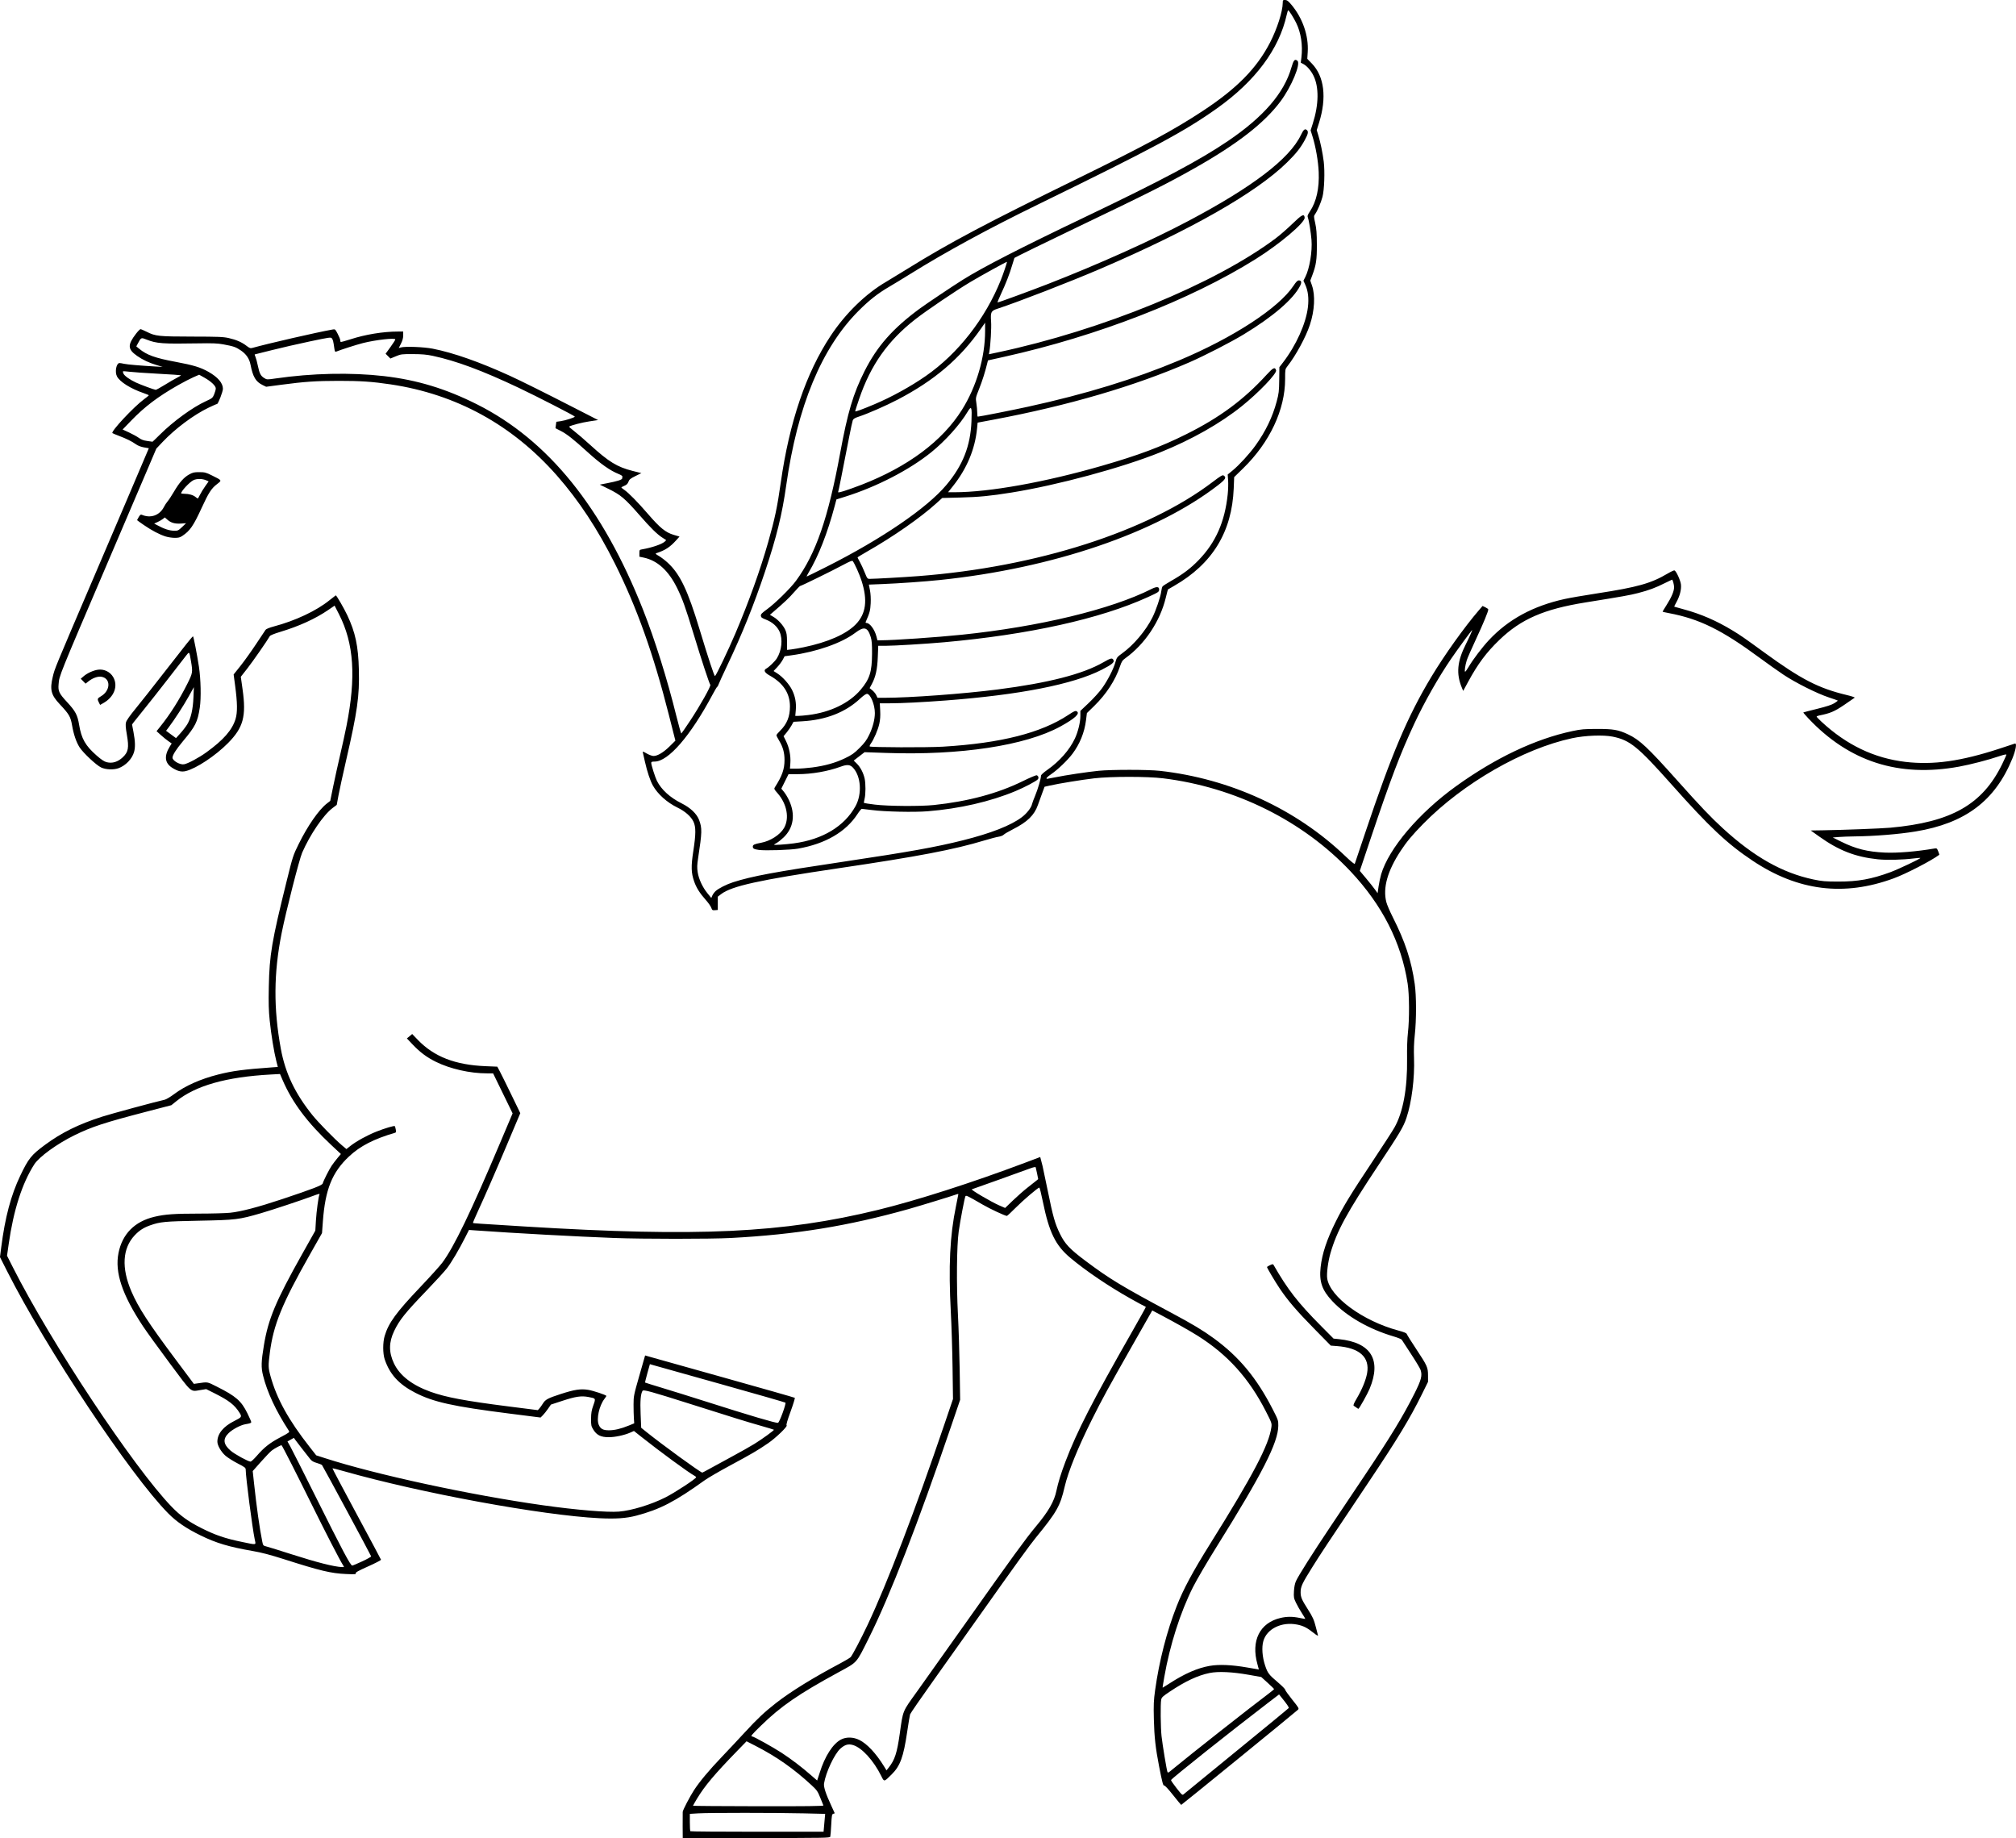 <?xml version="1.0" encoding="UTF-8"?>
<svg version="1.1" viewBox="0 0 3413.7 3112" xmlns="http://www.w3.org/2000/svg">
<path transform="translate(-206.45 -224.11)" d="m1362.4 3315.1c-0.084-11.55-0.044-22.068 0.091-23.374 0.339-3.293 12.003-25.674 19.069-36.587 9.311-14.382 25.764-34.078 47.157-56.453 10.91-11.411 28.346-30.011 38.745-41.333 20.982-22.844 33.338-34.462 52.906-49.747 24.863-19.421 62.55-42.699 108.98-67.312 8.504-4.508 16.39-9.246 17.524-10.528 3.151-3.562 17.34-30.542 28.573-54.332 33.561-71.078 80.468-193.58 130.44-340.67l14.27-42-0.733-52.667c-0.403-28.967-1.719-71.267-2.924-94-4.142-78.12-1.634-129.99 8.683-179.6 2.221-10.678 4.038-19.85 4.038-20.382 0-0.531-1.05-0.561-2.333-0.065-6.154 2.377-63.427 19.935-82.333 25.24-102.3 28.707-190.23 42.996-300.67 48.861-34.54 1.835-148.06 1.821-197.61-0.023-63.985-2.382-169.76-8.149-234.39-12.779l-11.333-0.812-6.282 12.448c-10.352 20.514-23.178 42.225-30.895 52.299-3.996 5.215-19.39 22.083-34.21 37.483-36.486 37.914-46.311 50.14-55.195 68.678-9.252 19.306-9.376 36.22-0.405 55.082 9.778 20.558 30.748 36.823 61.901 48.012 25.984 9.333 58.897 15.515 132.07 24.805l49.647 6.304 2.522-2.774c1.387-1.526 4.096-5.312 6.019-8.413 4.234-6.826 8.411-9.053 30.304-16.154 22.908-7.43 33.451-9.06 45.992-7.11 8.947 1.391 31.202 8.825 31.202 10.422 0 0.362-1.509 2.637-3.353 5.054-8.804 11.542-13.699 33.835-9.587 43.656 2.948 7.039 7.359 9.441 17.293 9.416 9.569-0.024 20.426-2.612 33.58-8.003l9.219-3.778-0.576-8.599c-0.317-4.729-0.568-15.199-0.557-23.265 0.019-14.198 0.332-15.76 9.797-48.869l9.778-34.202 8.869 2.542c4.878 1.398 61.669 17.334 126.2 35.412 64.533 18.078 117.8 33.272 118.37 33.764 0.571 0.492-2.64 10.975-7.136 23.294-5.57 15.264-7.699 22.693-6.684 23.32 2.357 1.457-18.183 21.282-31.427 30.333-17.801 12.165-27.057 17.591-63.614 37.292-18.432 9.933-38.012 21.29-43.512 25.239-50.807 36.477-76.037 49.536-116 60.042-17.129 4.503-34.847 5.73-62.571 4.336-97.659-4.913-302.15-42.556-432.75-79.663-10.262-2.916-18.883-5.077-19.157-4.803-0.274 0.274 18.022 34.866 40.659 76.871 22.636 42.005 41.33 77.027 41.542 77.827 0.212 0.8-9.484 5.853-21.547 11.229-16.729 7.456-21.75 10.249-21.166 11.773 0.666 1.735-1.499 1.898-16.453 1.236-25.619-1.134-43.112-5.302-104.52-24.905-23.733-7.576-38.364-11.419-53.364-14.019-40.551-7.028-62.082-13.466-88.667-26.516-24.312-11.934-40.494-22.986-54.696-37.359-63.948-64.716-206.15-278.47-272.64-409.82l-12.136-23.975 2.113-16.524c6.488-50.732 16.436-88.181 32.191-121.19 13.978-29.285 18.719-35.189 42.125-52.453 27.891-20.572 56.219-34.553 96.17-47.465 14.663-4.739 92.259-25.747 106.2-28.753 2.567-0.553 9.728-4.8 15.914-9.436 18.823-14.109 44.913-25.723 74.753-33.278 24.314-6.155 43.291-8.671 91.505-12.13l9.505-0.682-2.458-9.594c-3.962-15.467-8.835-45.262-11.268-68.902-1.781-17.305-2.108-29.481-1.537-57.307 1.11-54.129 4.903-76.584 30.182-178.67 10.545-42.585 10.901-43.679 20.594-63.333 15.017-30.452 33.893-57.587 47.353-68.074l5.878-4.58 4.984-24.34c2.741-13.387 8.002-37.24 11.691-53.007 3.689-15.767 8.553-37.967 10.809-49.333 16.509-83.182 12.716-139.78-12.696-189.46l-7.397-14.462-10.461 7.164c-22.053 15.103-49.5 27.628-82.006 37.423-9.803 2.954-16.478 5.691-17.253 7.077-4.29 7.666-28.97 43.147-38.166 54.87l-10.939 13.943 3.004 21.299c6.449 45.731 1.31 64.685-24.658 90.952-21.132 21.375-53.572 42.911-71.333 47.356-7.404 1.853-14.006 0.285-23.107-5.486-12.776-8.102-14.085-19.999-3.992-36.288l3.065-4.947-5.65-3.93c-3.108-2.161-8.873-6.84-12.813-10.397l-7.163-6.468 5.901-7.322c16.876-20.941 32.635-45.805 46.249-72.968 9.117-18.19 9.33-19.526 6.124-38.354-2.861-16.801-2.617-16.535-8.377-9.153-2.784 3.567-16.683 21.486-30.886 39.82-14.203 18.333-32.194 41.133-39.979 50.667-7.785 9.533-15.589 19.28-17.343 21.66l-3.188 4.327 2.456 13.007c2.943 15.585 3.214 25.585 0.913 33.673-3.32 11.668-14.343 23.081-26.475 27.408-8.299 2.96-21.329 2.399-29.18-1.257-8.122-3.782-30.476-24.677-36.585-34.197-5.548-8.646-10.04-21.825-12.708-37.287-2.519-14.598-4.969-18.792-20.82-35.64-14.794-15.725-17.07-24.659-11.838-46.48 3.436-14.333 1.882-10.564 69.789-169.25 49.054-114.63 70.849-165.72 91.084-213.49l1.778-4.198-8.255-1.454c-5.193-0.915-10.248-2.878-13.628-5.293-6.844-4.891-16.055-9.457-28.706-14.232-5.5-2.076-10.467-4.162-11.038-4.638-3.089-2.571 35.795-44.247 53.481-57.321 4.464-3.3 8.14-6.302 8.17-6.671 0.029-0.369-3.996-2.063-8.946-3.765-22.015-7.569-40.24-19.026-45.045-28.317-3.96-7.658-1.032-22.624 4.412-22.548 1.264 0.018 4.699 0.591 7.632 1.275 5.105 1.19 27.771 3.143 53.333 4.596l12 0.682-10-3.038c-13.362-4.059-23.771-8.948-33.331-15.653-16.044-11.254-16.376-18.477-1.731-37.561 3.236-4.217 6.633-7.667 7.549-7.667 0.916 0 5.686 2.023 10.6 4.495 14.783 7.438 20.025 7.989 76.912 8.085 44.618 0.075 52.729 0.404 62 2.511 12.797 2.909 21.907 6.892 30.025 13.126 5.158 3.961 6.597 4.466 10 3.506 25.937-7.319 108.55-26.282 135.39-31.077 4.696-0.839 4.786-0.766 9 7.272 2.341 4.466 4.256 9.211 4.256 10.545s0.329 2.754 0.73 3.155c0.402 0.402 7.752-1.558 16.333-4.355 25.574-8.334 55.519-13.218 81.27-13.253l8.333-0.011v6.479c0 4.463-1.176 8.809-3.779 13.97l-3.779 7.491 3.445-0.97c7.478-2.105 39.111-0.87 54.261 2.118 34.829 6.87 79.178 22.461 130.52 45.884 18.459 8.422 58.755 28.478 109.76 54.629l39.576 20.292-15.007 2.28c-12.418 1.887-29.75 6.347-33.984 8.745-0.545 0.309 3.134 3.678 8.175 7.488 5.041 3.81 17.391 14.427 27.443 23.594 31.439 28.668 45.718 37.419 71.782 43.988l14.846 3.742-10.097 4.996c-8.462 4.187-10.368 5.747-11.772 9.629-1.234 3.412-3.039 5.205-6.851 6.805-2.846 1.195-5.177 2.473-5.18 2.839 0 0.367 2.095 2.096 4.66 3.844 7.537 5.133 22.934 20.782 40.719 41.385 20.097 23.282 29.675 31.032 43.31 35.043l9.835 2.893-5.486 6.084c-10.684 11.847-18.742 17.117-33.667 22.02-2.177 0.715-1.483 1.498 4.211 4.75 3.75 2.142 10.52 7.321 15.044 11.51 20.87 19.321 33.803 46.433 53.972 113.14 14.693 48.593 24.868 79.395 25.998 78.697 2.081-1.286 22.711-44.427 34.445-72.03 22.916-53.909 42.006-107.03 55.583-154.67 11.244-39.453 15.444-59.336 21.401-101.33 14.45-101.87 42.835-185.32 84.324-247.93 25.336-38.232 59.626-71.597 94.296-91.753 5.133-2.984 21.633-13.049 36.667-22.366 70.625-43.769 132.59-76.62 287.33-152.33 115.25-56.386 163.17-82.284 212.67-114.94 57.34-37.828 90.703-71.836 113.17-115.36 11.886-23.027 21.388-52.678 21.47-67 0.027-4.631 0.317-5 3.926-5 3.066 0 5.208 1.534 10.047 7.199 19.518 22.846 30.099 53.095 28.319 80.96l-0.734 11.492 7.656 7.873c21.189 21.789 25.582 57.85 12.233 100.43l-3.889 12.404 2.505 8.156c3.769 12.273 7.563 30.596 9.373 45.276 2.064 16.733 0.946 47.784-2.144 59.546-2.523 9.605-8.405 23.425-12.353 29.028-2.532 3.593-2.531 3.789 0.081 15.639 2.064 9.358 2.67 17.283 2.752 36 0.115 25.876-1.2 34.74-7.714 52.047l-3.415 9.072 2.812 8.107c5.88 16.947 4.54 42.46-3.507 66.794-6.894 20.846-23.848 52.077-38.096 70.171-3.751 4.764-3.825 5.184-3.825 21.619 0 51.865-25.99 107.18-70.993 151.09l-15.275 14.906-0.764 19.094c-2.949 73.707-36.067 127.85-100.97 165.08-5.5 3.155-10.168 5.866-10.373 6.024-0.205 0.159-1.877 6.498-3.715 14.088-9.702 40.07-35.595 78.797-68.424 102.34-5.011 3.594-6.311 5.573-9.1 13.856-7.923 23.528-23.379 47.231-43.708 67.033l-12.32 12-1.517 12.128c-2.584 20.654-10.438 40.125-22.893 56.755-8.071 10.777-24.944 26.977-35.718 34.294-7.494 5.089-10.143 8.156-7.044 8.156 0.653 0 6.803-1.153 13.667-2.563 17.49-3.591 53.387-8.996 73.147-11.014 21.513-2.197 84.097-2.151 104 0.076 118.91 13.305 230.33 64.501 313.66 144.12 10.059 9.611 15.897 14.323 16.322 13.172 0.364-0.985 8.406-24.891 17.873-53.124 44.495-132.71 71.584-196.54 111.81-263.47 22.099-36.77 56.152-84.439 80.505-112.7l6.167-7.155 4.833 2.305c2.658 1.268 4.833 2.879 4.833 3.58 0 3.441-8.337 23.637-20.683 50.101-7.526 16.133-14.62 32.333-15.764 36-2.679 8.587-4.185 19.341-2.705 19.308 0.633-0.014 3.394-3.862 6.136-8.55 7.133-12.199 22.985-33.067 34.236-45.067 32.864-35.052 74.49-57.626 128.11-69.473 8.433-1.863 33.333-6.157 55.333-9.543 68.11-10.481 90.95-16.912 119.05-33.524 5.525-3.267 10.732-5.676 11.571-5.354 3.041 1.167 10.247 16.928 10.978 24.012 0.876 8.489-2.033 19.698-7.785 29.993-2.193 3.924-3.797 7.255-3.566 7.403 0.231 0.148 7.435 2.164 16.008 4.48 29.165 7.881 55.213 19.157 82.582 35.749 14.01 8.493 19.619 12.379 53.832 37.292 62.428 45.459 91.882 60.653 139.77 72.104 7.959 1.903 13.967 3.912 13.35 4.464-0.617 0.552-8.649 6.088-17.849 12.302-16.576 11.195-23.571 14.153-42.272 17.875-2.383 0.474-4.333 1.323-4.333 1.885 0 0.563 3.75 4.497 8.333 8.744 42.554 39.426 89.284 61.746 142.24 67.942 46.833 5.478 93.691-1.1 158.52-22.253 13.673-4.462 25.62-8.403 26.549-8.76 3.769-1.446 1.722 10.828-4.238 25.417-29.226 71.54-79.824 109.6-164.07 123.41-28.47 4.666-69.297 7.953-103.33 8.319-9.167 0.099-21.167 0.551-26.667 1.005l-10 0.826 14 6.955c24.623 12.232 44.644 17.269 74 18.618 21.218 0.975 53.568-1.684 84.176-6.92 3.883-0.664 4.332-0.326 6.389 4.816 1.217 3.042 2.038 5.661 1.824 5.819-13.949 10.338-56.152 32.149-77.201 39.898-84.254 31.018-161.99 21.347-238.63-29.688-43.153-28.736-73.336-57.092-137.13-128.83-57.463-64.614-70.823-75.483-100.07-81.409-15.971-3.236-46.665-2.047-68.687 2.662-83.049 17.755-184.67 76.182-252.15 144.97-18.538 18.898-27.98 30.197-38.145 45.649-22.416 34.074-30.481 62.864-24.329 86.846 1.121 4.371 5.982 15.747 10.803 25.28 21.157 41.843 31.571 73.5 37.284 113.33 2.891 20.155 2.926 60.553 0.075 86.667-1.405 12.867-1.799 24.881-1.268 38.667 1.291 33.565-3.951 75.047-12.82 101.44-5.135 15.28-10.821 24.881-46.907 79.203-54.254 81.67-70.834 112.06-81.83 150.01-4.066 14.032-6.68 34.456-5.455 42.628 4.689 31.265 60.478 72.092 120.51 88.19 9.777 2.622 13.733 4.288 14.282 6.015 0.417 1.314 7.423 12.459 15.569 24.766 19.134 28.909 20.339 31.586 20.364 45.22l0.02 10.801-10.457 21.199c-20.316 41.188-41.471 76.02-91.42 150.53-69.17 103.19-79.964 119.48-94.025 141.97-17.464 27.925-19.867 33.092-19.86 42.7 0 8.025 2 12.771 11.761 28 8.621 13.45 10.877 18.417 13.982 30.782 1.549 6.17 3.163 12.38 3.586 13.8 0.541 1.816-1.754 0.582-7.732-4.157-10.851-8.601-17.18-11.769-27.606-13.82-26.041-5.123-51.041 7.057-57.073 27.806-3.058 10.518-1.897 26.979 2.921 41.432 4.348 13.041 6.227 15.507 22.07 28.948 6.519 5.53 11.852 10.934 11.852 12.008s5.395 8.672 11.988 16.884c11.364 14.154 11.868 15.05 9.667 17.21-4.021 3.946-196.88 161.11-197.62 161.04-0.387-0.036-6.633-7.569-13.881-16.741-7.813-9.887-13.873-16.409-14.885-16.021-1.795 0.689-3.375-5.224-8.688-32.506-5.997-30.796-8.128-49.928-8.838-79.333-0.612-25.37-0.319-32.126 2.168-50 6.83-49.077 19.649-99 36.363-141.62 11.508-29.34 26.897-57.983 57.159-106.38 72.199-115.48 99.372-167.28 103.31-196.96 0.86-6.483 0.519-7.456-9.4-26.851-28.656-56.031-64.653-95.925-115.38-127.86-13.192-8.306-38.405-22.515-62.798-35.388l-14.163-7.474-32.738 57.6c-41.686 73.343-51.351 91.034-69.04 126.37-23.809 47.566-40.708 89.147-46.56 114.56-7.479 32.483-13.272 42.721-48.579 85.847-10.556 12.894-35.272 47.071-90.748 125.49-23.346 33-60.199 84.886-81.896 115.3-21.696 30.416-39.918 56.816-40.493 58.667s-2.804 15.27-4.953 29.822c-6.294 42.613-11.759 57.522-26.398 72.016-12.949 12.82-12.432 12.741-17.398 2.671-12.94-26.24-32.74-48.002-47.774-52.506-8.096-2.426-13.902-0.788-21.535 6.075-10.089 9.071-24.709 40.26-27.661 59.009-0.898 5.702 2.97 17.523 12.263 37.473 3.209 6.89 5.835 12.67 5.835 12.844 0 0.174-1.119 0.609-2.486 0.967-2.208 0.577-2.59 2.643-3.414 18.489-0.51 9.811-1.232 18.889-1.604 20.172-0.638 2.201-7.755 2.333-125.25 2.333h-124.58l-0.154-21zm239.4 1.333c0.438-4.95 1.046-11.754 1.351-15.121l0.556-6.121-36.129-0.879c-46.483-1.131-160.4-1.137-178.82-0.013l-14.207 0.869v14.242c0 7.833 0.4 14.642 0.889 15.131 0.489 0.489 51.441 0.889 113.23 0.889h112.34l0.795-9zm-1.082-35.494c-0.363-0.828-2.778-6.803-5.365-13.277-4.218-10.555-5.697-12.691-14.307-20.667-30.494-28.248-59.624-48.704-95.477-67.045l-14.981-7.664-15.137 15.574c-39.126 40.254-55.801 60.051-68.84 81.731-3.697 6.147-6.723 11.476-6.723 11.843-8e-4 0.367 49.834 0.744 110.74 0.839 81.842 0.127 110.57-0.221 110.09-1.333zm700.1-92.645c47.812-38.991 87.314-71.513 87.782-72.27 0.755-1.222-2.892-6.542-13.135-19.157l-3.167-3.9-19.873 15.188c-61.14 46.726-161.68 126.73-163.08 129.77-0.294 0.639 3.889 6.768 9.297 13.622 9.672 12.257 9.877 12.421 12.537 10.049 1.488-1.327 41.824-34.314 89.636-73.304zm-706.36 37.253c8.659-27.87 22.29-49.108 36.1-56.247 9.012-4.659 20.872-4.337 31.24 0.847 12.831 6.415 27.864 22.421 41.015 43.669l4.776 7.716 3.977-5.05c10.04-12.748 13.86-24.56 18.448-57.05 5.692-40.311 4.097-36.396 28.948-71.01 11.974-16.678 49.579-69.623 83.566-117.66 77.923-110.13 101.09-141.98 117.75-161.9 21.608-25.833 31.257-42.598 35.046-60.892 2.788-13.462 7.717-29.354 15.261-49.208 19.372-50.977 45.84-102.58 112.43-219.22 12.945-22.672 23.536-41.722 23.536-42.333 0-0.612-0.477-1.112-1.06-1.112-0.583 0-11.808-6.051-24.944-13.447-37.335-21.021-75.39-46.801-101.86-69.005-24.976-20.949-35.79-43.086-46.354-94.888-2.691-13.196-5.372-23.993-5.958-23.993-2.299 0-27.859 21.831-40.463 34.56-7.32 7.392-13.847 13.44-14.505 13.44-3.051 0-28.264-11.761-40.854-19.057-25.485-14.769-28.205-16.101-29.289-14.348-1.388 2.245-8.889 41.506-11.478 60.072-3.322 23.821-3.921 89.145-1.284 140 1.198 23.1 2.531 65.1 2.962 93.333l0.784 51.333-14.977 44c-56.112 164.85-104.07 288.34-139.55 359.33-21.943 43.906-18.641 40.194-51.836 58.273-67.464 36.743-97.06 57.13-131 90.24-15.852 15.464-18.041 18.154-14.775 18.154 2.496 0 35.222 18.199 49.775 27.68 16.084 10.478 34.894 24.773 49.333 37.491 5.867 5.167 10.77 9.418 10.896 9.445 0.127 0.028 2.078-5.899 4.337-13.169zm598.36-6.532c27.831-23.093 131.51-104.72 162.04-127.58 4.897-3.667 8.932-7.031 8.965-7.477 0.033-0.445-4.84-5.235-10.83-10.644l-10.891-9.834-20.776-3.687c-28.137-4.994-51.916-6.116-66.59-3.142-20.026 4.058-41.128 13.927-67.544 31.592-12.016 8.035-13.772 9.699-14.537 13.775-1.371 7.306-0.967 47.073 0.625 61.584 1.616 14.73 8.916 58.848 10.038 60.662 1.07 1.731 1.119 1.704 9.497-5.248zm-5.977-144.74c25.489-16.513 47.334-26.045 67.955-29.653 15.87-2.777 37.187-1.854 63.757 2.76 10.633 1.847 19.403 3.363 19.488 3.37 0.085 0.013-0.988-4.037-2.383-8.987-11.186-39.677 3.934-70.01 39.019-78.28 10.754-2.535 20.646-2.55 32.451-0.049 5.083 1.077 9.394 1.805 9.581 1.618s-2.392-4.528-5.73-9.648-7.874-13.094-10.078-17.721c-3.682-7.729-3.959-9.301-3.413-19.333 0.385-7.063 1.571-13.107 3.358-17.111 4.095-9.172 28.158-47.239 58.457-92.476 14.735-22 40.255-60.1 56.711-84.667 44.816-66.905 66.094-101.87 85.6-140.67 11.526-22.923 13.45-30.37 10.309-39.888-0.881-2.669-8.183-14.85-16.227-27.068-8.044-12.218-15.085-23.036-15.647-24.039-0.562-1.004-6.678-3.497-13.592-5.54-42.049-12.429-79.467-33.891-103.68-59.466-17.802-18.807-22.848-33.348-20.109-57.957 2.559-22.996 10.41-46.57 25.77-77.375 13.13-26.333 25.075-45.875 61.961-101.36 17.316-26.05 34.082-51.966 37.258-57.59 14.714-26.063 22.092-66.452 21.382-117.05-0.24-17.117 0.302-33.314 1.451-43.333 2.674-23.315 2.441-64.422-0.472-83.333-10.704-69.484-43.024-132.99-96.695-190-80.645-85.659-195.25-142.54-317.44-157.55-26.769-3.289-88.414-3.273-116.67 0.031-21.051 2.462-60.25 8.848-75.174 12.249l-8.826 2.011-3.821 10.299c-2.101 5.664-5.473 14.972-7.492 20.684-6.103 17.261-17.81 28.62-42.288 41.03-7.48 3.793-14.567 7.963-15.747 9.268-1.181 1.304-4.96 2.787-8.399 3.295-3.439 0.508-14.053 3.28-23.586 6.161-52.224 15.781-112.31 27.252-247.33 47.213-134.63 19.905-181.2 30.169-199.1 43.89l-5.568 4.267v22.49l-4.709 0.397c-4.298 0.362-4.855 0-6.376-4.213-0.917-2.535-4.982-8.325-9.035-12.867-10.403-11.659-16.184-20.839-19.96-31.698-5.078-14.601-5.365-25.397-1.369-51.331 4.422-28.693 4.496-40.65 0.306-49.648-4.093-8.789-14.096-17.626-27.094-23.936-17.614-8.551-33.476-22.747-41.628-37.255-4.513-8.032-9.691-23.49-13.437-40.115-1.487-6.6-3.029-13.409-3.426-15.131-0.718-3.112-0.677-3.105 6.498 1 3.971 2.272 9.117 4.131 11.436 4.131 6.76 0 16.857-6.054 27.294-16.366l9.706-9.589-10.99-43.356c-26.243-103.53-54.238-182.07-91.349-256.27-29.324-58.632-61.248-107.12-98.162-149.09-75.464-85.798-170.38-137.86-281.71-154.51-30.813-4.61-51.42-6.005-88-5.958-38.37 0.049-57.516 1.349-97.044 6.591l-25.71 3.41-5.871-2.842c-11.775-5.7-16.512-13.695-20.7-34.933-1.962-9.952-7.342-17.703-16.612-23.934-8.372-5.628-11.955-6.857-29.396-10.083-9.697-1.794-18.012-2.114-43.333-1.668-59.151 1.04-69.835 0.256-86.306-6.338-9.596-3.841-9.494-3.886-15.041 6.519l-2.621 4.916 4.873 4.017c12.905 10.637 27.057 15.712 61.906 22.197 29.864 5.558 42.05 9.271 55.471 16.903 15.982 9.088 24.358 18.931 24.402 28.675 0.021 4.771-8.054 25.703-9.926 25.729-0.783 0.011-7.424 2.917-14.757 6.459-25.086 12.117-56.042 35.233-77.409 57.806l-10.657 11.258-13.851 32.562c-7.618 17.909-37.211 87.162-65.763 153.9-87.101 203.58-84.529 197.21-85.883 212.67-1.019 11.633 0.76 15.355 14.385 30.091 14.213 15.373 17.617 21.772 20.334 38.226 3.918 23.733 10.606 35.511 29.635 52.192 8.089 7.091 12.875 10.26 17.105 11.325 9.566 2.409 18.826-0.42 27.219-8.317 9.433-8.875 10.751-16.104 6.95-38.129-2.144-12.422-2.484-17.351-1.46-21.155 0.835-3.102 6.669-11.443 15.572-22.264 7.83-9.517 29.846-37.403 48.925-61.97 36.821-47.411 47.768-61.099 48.985-61.244 0.836-0.1 6.797 30.561 9.962 51.244 3.251 21.242 3.935 53.546 1.474 69.551-3.742 24.334-7.304 31.412-28.651 56.937-11.527 13.783-17.538 23.277-17.538 27.701 0 5.173 12.773 12.463 19.594 11.184 6.823-1.28 25.058-11.068 37.834-20.308 28.982-20.96 43.671-37.766 49.349-56.461 3.366-11.083 3.143-27.39-0.776-56.617l-2.505-18.68 11.68-14.653c6.424-8.059 18.227-24.553 26.228-36.653 8.001-12.1 15.308-23.065 16.238-24.367 0.997-1.396 6.615-3.678 13.691-5.56 36.707-9.767 72.138-26.422 94.343-44.35 5.715-4.614 10.571-8.389 10.791-8.389 1.263 0 13.953 21.915 19.461 33.609 13.767 29.227 18.654 52.212 19.646 92.391 1.107 44.874-2.485 70.386-21.599 153.39-5.487 23.828-11.306 50.538-12.93 59.355l-2.954 16.03-7.012 5.294c-15.559 11.747-37.902 44.523-51.531 75.592-4.862 11.083-27.475 99.732-34.778 136.33-13.485 67.591-13.881 127.62-1.292 196 7.537 40.943 23.939 75.337 53.411 112 10.005 12.446 38.085 41.164 50.031 51.168l7.587 6.354 6.721-5.313c9.998-7.903 28.496-18.086 44.068-24.258 14.224-5.638 30.095-10.342 31.182-9.242 0.339 0.344 1.036 2.869 1.548 5.611 0.686 3.673 0.454 5.125-0.881 5.516-36.416 10.644-59.46 22.516-78.532 40.457-28.347 26.667-40.006 55.681-43.97 109.42l-1.481 20.082-20.628 36.437c-47.286 83.526-61.599 118.65-67.744 166.23-2.803 21.708-2.702 25.467 1.058 39.131 10.65 38.709 30.507 74.644 66.733 120.77l10.75 13.687 14 4.533c86.632 28.05 246.59 62.649 370 80.03 56.68 7.983 108.86 12.329 128.67 10.717 21.434-1.745 54.635-11.898 78.667-24.058 16.42-8.308 52-31.659 52-34.128 0-0.573-1.35-1.754-3-2.625-9.3-4.909-57.989-40.567-89.317-65.411l-12.984-10.297-5.974 2.643c-10.189 4.507-25.932 7.888-36.729 7.888-13.253 0-20.272-3.42-25.996-12.669-3.699-5.976-3.994-7.372-3.921-18.563 0.063-9.718 0.813-14.17 3.805-22.604 4.305-12.132 4.48-11.832-8.259-14.235-12.099-2.283-21.513-0.902-43.959 6.448l-19.569 6.408-4.973 7.172c-2.735 3.945-6.675 8.874-8.755 10.954l-3.782 3.782-52.627-6.673c-95.905-12.161-129.1-19.525-159.96-35.482-27.555-14.249-42.941-31.169-51.41-56.539-3.249-9.733-3.274-28.459-0.051-39.333 6.543-22.08 19.516-39.898 60.246-82.746 16.631-17.496 33.393-36.036 37.248-41.199 19.896-26.649 48.074-85.014 98.103-203.2l21.085-49.81-16.507-33.857-16.507-33.857h-10.471c-28.724 0-62.206-7.583-86.527-19.598-15.234-7.525-26.68-16.064-39.193-29.236l-9.794-10.31 4.484-3.743 4.484-3.743 9.406 9.783c27.529 28.632 63.246 42.542 114.74 44.682l20 0.831 4.5 8.511c2.475 4.681 11.228 22.392 19.45 39.358l14.95 30.847-5.631 13.309c-3.097 7.32-11.457 27.108-18.577 43.975-17.086 40.475-37.259 86.601-47.892 109.51-4.721 10.17-8.321 18.752-8.001 19.072 0.63 0.63 5.614 0.972 87.866 6.021 292.57 17.962 437.26 11.154 597.99-28.138 66.134-16.167 158.85-45.883 248.51-79.647l26.149-9.847 1.344 5.183c0.739 2.851 1.935 7.461 2.656 10.246 0.722 2.785 4.592 21.235 8.601 41 9.085 44.79 12.366 56.374 20.883 73.73 8.372 17.062 16.644 25.796 43.422 45.844 40.827 30.567 61.048 42.795 145.12 87.753 36.109 19.31 53.477 29.741 71.866 43.162 42.856 31.276 72.58 67.064 99.761 120.12 9.252 18.056 9.561 18.972 9.471 28-0.284 28.51-27.086 81.082-104.34 204.67-16.372 26.19-33.673 55.762-40.173 68.667-21.357 42.401-39.092 97.942-48.538 152-2.805 16.054-3.083 18-2.573 18 0.24 0 5.407-3.22 11.482-7.156zm316.38-466.98c-1.467-1.127-3.448-2.499-4.402-3.049-1.301-0.75 0-3.945 5.188-12.762 8.794-14.941 15.296-30.803 17.359-42.347 4.851-27.145-12.704-43.008-50.854-45.95l-10.652-0.821-28.32-28.814c-29.207-29.717-44.489-47.553-58.156-67.879-7.806-11.61-21.497-34.711-21.497-36.274 0-0.445 2.243-1.878 4.983-3.186 4.082-1.946 5.17-2.051 6.014-0.58 23.977 41.798 41.113 63.848 80.299 103.33l21.371 21.531 9.333 0.969c54.111 5.617 72.136 34.862 51.755 83.97-3.594 8.659-17.795 34.027-19.011 33.958-0.409-0.023-1.945-0.964-3.411-2.091zm-2129.3-1193.7c-3.01-5.821-2.608-7.126 3.216-10.452 16.701-9.536 17.317-30.564 0.973-33.216-6.032-0.979-14.705 2.085-21.75 7.684l-5.005 3.978-4.081-4.146-4.081-4.146 4.667-4.059c6.347-5.521 17.087-10.365 25.078-11.311 9.987-1.183 20.053 3.789 25.097 12.397 8.853 15.107 1.788 33.858-16.667 44.229l-5.387 3.028zm112.61-281.3c-10.434-3.38-22.851-9.918-36.333-19.133-6.417-4.385-11.667-8.173-11.667-8.418s1.279-2.613 2.843-5.263c2.073-3.514 3.427-4.564 5-3.878 15.135 6.592 30.379 1.209 37.749-13.33 1.522-3.003 4.337-7.264 6.255-9.469 1.918-2.205 6.696-9.482 10.617-16.171 9.137-15.586 16.744-24.221 25.714-29.189 6.209-3.439 8.504-3.959 17.327-3.929 9.22 0.032 11.214 0.554 21.333 5.585 17.398 8.651 17.068 8.094 8.645 14.592-9.695 7.48-14.125 14.334-26.153 40.462-13.976 30.361-19.634 38.573-32.516 47.189-4.221 2.824-6.702 3.456-13.333 3.397-4.481-0.039-11.447-1.141-15.481-2.447zm28.247-15.887 6.715-6.406-8.682 0.553c-10.245 0.652-16.851-1.235-22.893-6.539l-4.384-3.85-3.408 2.681c-1.874 1.474-5.934 3.812-9.021 5.194l-5.612 2.513 4.519 2.434c12.735 6.859 21.132 9.62 29.618 9.737 5.914 0.082 6.973-0.427 13.148-6.317zm30.288-54.594c1.686-3.483 5.677-10 8.868-14.482l5.802-8.149-3.602-1.645c-6.897-3.151-16.597-3.294-22.342-0.33-6.713 3.463-20.593 18.389-20.593 22.145 0 0.437 2.55 0.797 5.667 0.802 7.417 0.01 14.695 2.094 18.56 5.315 1.709 1.424 3.437 2.609 3.841 2.633 0.404 0.024 2.114-2.806 3.801-6.289zm242.48 1812.7c-5.342-8.191-29.729-55.473-54.501-105.67-24.207-49.05-48.163-96.092-49.735-97.664-0.776-0.776-11.458 4.883-16.584 8.785-2.458 1.872-10.741 10.474-18.407 19.115l-13.937 15.712 2.12 19.693c4.482 41.629 9.528 77.399 14.076 99.785 1.35 6.645 1.482 6.787 7.783 8.402 3.526 0.903 22.255 6.724 41.622 12.934 43.267 13.874 72.115 21.195 85.699 21.749 3.66 0.149 3.738 0.031 1.863-2.844zm32.317-6.875c8.433-3.897 15.194-7.737 15.024-8.533-0.39-1.826-81.466-152.38-83.156-154.42-0.686-0.826-4.687-2.471-8.891-3.655-5.565-1.567-8.582-3.336-11.092-6.503-9.061-11.434-23.788-30.427-25.623-33.047l-2.05-2.927-10.845 6.095 4.902 8.764c2.696 4.82 21.209 41.464 41.139 81.431 47.535 95.321 60.672 120.06 63.7 119.94 0.857-0.033 8.458-3.25 16.891-7.147zm-182.07-37.125c-4.076-19.466-15.224-105.53-15.279-117.96-0.015-3.357-1.328-4.385-13.778-10.788-7.569-3.893-16.808-9.742-20.53-12.998-7.335-6.417-13.675-17.403-13.675-23.698 0-13.424 10.017-25.742 28.454-34.988 12.899-6.47 13.327-7.111 9.188-13.781-8.393-13.524-17.797-20.86-42.769-33.367l-13.794-6.909-9.539 1.529c-17.783 2.85-13.647 6.442-52.258-45.376-18.852-25.3-39.236-53.5-45.298-62.667-35.326-53.418-47.981-91.329-41.406-124.04 6.483-32.259 27.364-53.283 60.798-61.217 17.818-4.228 33.646-5.357 75.484-5.381 21.372-0.013 45.04-0.657 52.596-1.433 18.487-1.897 47.446-9.467 88.118-23.036 51.997-17.346 68.003-23.525 68.796-26.557 1.191-4.554 10.803-23.61 15.17-30.076 2.324-3.44 6.784-9.299 9.913-13.02l5.688-6.766-16.236-15.182c-40.415-37.792-66.079-72.01-82.346-109.79l-4.522-10.504-16.018 0.881c-75.121 4.134-126.85 18.81-159.75 45.325l-8.204 6.611-42.698 11.116c-70.754 18.42-91.902 25.349-121.36 39.762-29.24 14.305-59.853 36.487-68.06 49.317-20.596 32.197-35.139 77.449-43.277 134.66l-2.845 20 9.758 19.314c64.616 127.9 204.2 338.47 268.87 405.59 14.78 15.341 28.404 25.146 50.222 36.142 23.86 12.026 40.367 17.651 69.252 23.597 25.488 5.247 23.432 5.662 21.344-4.308zm771.2-120.17c7.076-3.946 24.112-13.239 37.857-20.652 13.745-7.413 30.377-16.81 36.96-20.882 13.453-8.321 33.932-23.186 33.096-24.022-0.301-0.301-11.01-3.53-23.798-7.175-23.433-6.68-43.045-12.752-119.92-37.128-64.592-20.483-77.232-23.95-78.706-21.591-3.22 5.153-4.203 17.029-3.268 39.467l0.963 23.118 8.839 7.107c26.838 21.579 90.562 67.924 94.639 68.829 0.257 0.057 6.257-3.124 13.333-7.07zm-767.87-21.16c12.385-14.398 22.1-22.059 39.995-31.538 15.426-8.171 16.04-8.658 14.302-11.333-21.976-33.824-36.551-65.07-43.578-93.421-3.404-13.737-3.129-23.23 1.483-51.121 7.343-44.405 20.036-74.718 64.281-153.51l22.792-40.586 1.011-17.12c0.91-15.416 4.467-41.487 6.008-44.041 1.025-1.698-1.551-1.132-10.94 2.401-18.39 6.922-68.563 23.595-87.966 29.232-37.731 10.961-42.312 11.516-105.31 12.754-58.122 1.142-65.283 1.818-82.269 7.763-11.114 3.89-18.518 8.642-26.324 16.895-20.828 22.022-22.784 55.31-5.593 95.184 11.794 27.357 28.796 53.527 74.448 114.6l31.268 41.829 5.568-0.791c18.841-2.678 16.274-3.104 33.568 5.577 32.143 16.135 41.196 24.033 51.448 44.881 3.604 7.328 6.552 14.038 6.552 14.91 0 1.714-1.755 2.375-10 3.766-7.924 1.337-21.63 8.584-28.116 14.867-10.324 10-9.32 19.045 3.329 29.976 6.714 5.802 29.526 18.318 33.593 18.431 1.176 0.032 5.88-4.291 10.454-9.607zm890.51-72.727c3.495-9.588 5.476-16.858 4.77-17.512-0.664-0.615-49.806-14.734-109.21-31.375s-110.76-31.052-114.14-32.025l-6.138-1.768-4.291 15.33c-2.36 8.431-4.083 15.538-3.829 15.792 0.254 0.254 13.347 4.347 29.096 9.095 15.749 4.748 49.334 15.228 74.634 23.29 74.373 23.698 117.33 36.396 121.23 35.838 1.125-0.161 4.328-6.941 7.873-16.665zm414.74-381.61c6.128-4.767 12.695-9.943 14.593-11.503l3.451-2.836-1.802-9.164c-0.991-5.04-2.067-9.88-2.391-10.755-0.415-1.12-3.81-0.385-11.475 2.486-11.106 4.16-93.404 33.651-96.702 34.652-2.29 0.695 32.99 21.417 46.368 27.234l10.006 4.351 13.404-12.9c7.372-7.095 18.419-16.8 24.547-21.567zm-528.32-501.91c4.82-4.574 18.573-11.563 29.809-15.148 32.482-10.364 69.662-17.272 188-34.929 109.9-16.398 155.15-24.509 201.33-36.09 47.49-11.909 81.098-25.106 99.566-39.095 8.399-6.362 15.982-16.1 17.236-22.135 0.384-1.848 2.8-8.367 5.368-14.486 4.543-10.824 9.83-28.918 9.83-33.644 0-1.421 4.296-5.353 10.92-9.994 20.532-14.387 37.457-33.679 46.498-53 5.284-11.291 9.249-27.593 9.249-38.024v-8.694l14.333-13.572c7.883-7.465 17.929-18.576 22.323-24.691 9.577-13.328 19.448-32.558 22.664-44.15 2.23-8.037 2.781-8.757 11.564-15.106 19.466-14.072 39.768-38.133 51.008-60.453 6.062-12.037 13.97-35.324 15.027-44.248 0.432-3.646 1.452-7.483 2.266-8.526 0.815-1.043 7.481-5.314 14.814-9.491 20.008-11.397 32.703-21.022 46.395-35.179 28.816-29.794 44.161-64.54 49.08-111.13 0.792-7.501 1.115-18.139 0.717-23.639l-0.723-10 8.124-6.667c11.357-9.319 28.925-28.513 39.075-42.689 17.01-23.759 28.661-47.933 35.655-73.978 3.702-13.787 4.145-17.506 4.392-36.878l0.275-21.545 5.988-7.788c22.391-29.124 39.088-66.168 42.323-93.893 1.752-15.015 0.269-27.489-4.517-37.985l-3.08-6.756 3.107-6.113c7.274-14.312 12.132-43.384 10.535-63.042-1.043-12.836-4.274-32.76-6.087-37.528-1.113-2.929-0.596-4.529 3.426-10.588 11.025-16.61 16.068-39.235 14.874-66.725-0.802-18.446-5.144-43.291-10.597-60.625l-3.104-9.868 3.623-11.333c10.403-32.545 10.78-62.355 1.032-81.707-4.154-8.247-10.872-16.016-16.432-19.003l-4.883-2.623 1.068-8.667c2.561-20.787-0.695-42.201-8.951-58.858-4.526-9.133-12.155-21.135-13.436-21.139-0.433-1e-3 -1.553 3.447-2.487 7.664-12.922 58.286-53.134 112.24-118.01 158.35-55.283 39.287-106.39 66.728-304.05 163.23-83.459 40.749-154.72 79.513-214.67 116.77-13.2 8.204-29.714 18.246-36.697 22.317-18.917 11.027-33.469 22.457-51.327 40.314-62.846 62.845-103.74 161.41-122.76 295.88-6.956 49.175-16.341 87.377-35.739 145.48-18.686 55.969-38.958 106.36-63.829 158.67-7.323 15.4-13.986 29.95-14.807 32.333-0.821 2.383-1.893 4.333-2.382 4.333-0.489 0-4.214 6.226-8.277 13.834-37.138 69.545-74.649 112.83-97.776 112.83-4.51 0-5.738 0.485-5.738 2.264 0 3.499 6.636 24.435 9.636 30.402 7.471 14.858 22.195 28.282 41.695 38.013 15.018 7.494 25.797 17.72 29.714 28.191 5.268 14.079 5.099 20.484-1.715 65.039-1.702 11.129-1.84 15.793-0.689 23.333 1.782 11.684 8.247 25.597 16.683 35.903l6.394 7.813 1.665-3.96c0.916-2.178 3.379-5.587 5.474-7.575zm73.143-69.875c-8.054-1.124-10-2.225-10-5.657 0-3.035 2.827-4.326 14-6.394 15.627-2.892 32.05-13.421 38.739-24.835 9.633-16.437 5.114-40.923-10.914-59.141-5.772-6.561-6.137-7.378-4.463-10 12.307-19.278 16.298-30.591 16.312-46.244 0.013-12.241-2.702-22.073-8.954-32.44-2.596-4.306-4.721-8.53-4.721-9.389 0-0.859 2.748-4.236 6.106-7.505 11.591-11.284 16.771-24.005 16.771-41.192 0-22.287-11.221-39.456-34.23-52.373-8.887-4.989-10.921-9.069-5.869-11.772 4.639-2.483 14.646-12.156 17.869-17.274 8.271-13.133 10.3-32.398 4.744-45.05-3.931-8.952-12.427-16.508-23.155-20.594-6.726-2.562-8.303-3.738-8.602-6.413-0.306-2.731 1.464-4.607 10.637-11.276 13.558-9.856 39.583-35.452 48.8-47.994 33.713-45.876 54.516-106.06 74.899-216.67 12.678-68.804 21.958-100.01 41.044-138 21.291-42.383 47.941-72.616 93.653-106.24 11.158-8.208 56.047-38.27 72.968-48.866 34.019-21.302 97.166-53.715 205.7-105.58 131.16-62.685 195.73-97.031 243.73-129.65 59.904-40.711 94.502-80.831 106.88-123.94 3.674-12.789 5.822-15.232 10.199-11.599 6.121 5.08-9.975 43.806-28.572 68.744-27.309 36.622-72.745 71.991-144.9 112.8-46.534 26.317-79.083 42.694-198.67 99.957-51.829 24.819-105.72 51.168-107.02 52.33-0.195 0.174-1.903 5.657-3.795 12.183-4.223 14.568-10.808 31.503-19.258 49.534-3.523 7.517-5.991 13.667-5.484 13.667 1.84 0 56.285-19.96 85.536-31.358 85.235-33.213 173.95-73.029 237.36-106.53 108.7-57.427 171.54-105.38 190.7-145.51 4.427-9.276 6.753-11.277 9.988-8.592 3.134 2.601 2.34 6.595-3.403 17.131-7.325 13.438-14.914 22.976-30.246 38.011-52.142 51.132-162.58 114.03-315.7 179.81-51.03 21.92-138.7 55.939-174.14 67.569-11.265 3.697-12.186 5.523-11.055 21.907 0.747 10.817-0.922 39.484-2.974 51.084l-0.741 4.189 15.121-3.216c176.67-37.58 367.38-115.81 470.45-193 6.967-5.216 19.683-16.288 28.259-24.604 16.283-15.788 20.006-17.678 20.827-10.572 0.961 8.321-42.219 44.842-83.469 70.597-110.65 69.086-267.59 130.04-424.66 164.95l-28.157 6.257-1.116 4.604c-3.564 14.703-8.544 30.42-13.842 43.694-6.016 15.071-6.021 15.1-4.601 24.255 0.782 5.042 1.422 12.201 1.422 15.911 0 3.709 0.41 6.745 0.911 6.745 3.034 0 56.922-10.643 85.089-16.805 97.496-21.33 180.68-46.839 256.07-78.522 91.623-38.509 168.37-88.558 193.3-126.05 4.682-7.043 6.92-9.286 9.262-9.286 4.353 0 5.11 3.316 2.103 9.21-11.582 22.702-46.057 52.341-95.902 82.45-22.154 13.382-65.788 35.796-91.494 47.001-92.543 40.335-205.93 73.501-332.28 97.193l-26.388 4.948-0.969 9.933c-3.409 34.938-17.222 67.954-40.833 97.6l-8.23 10.333 11.016-0.01c58.76-0.029 152.94-16.937 249.46-44.784 62.221-17.952 99.928-32.068 142.89-53.491 56.787-28.32 97.421-58.406 136.11-100.78 10.958-12.001 14.04-13.439 15.945-7.439 1.681 5.297-29.069 37.487-58.054 60.771-36.493 29.316-84.964 56.74-138.22 78.204-64.738 26.09-173.56 55.498-251.78 68.044-36.133 5.795-54.804 7.611-86.651 8.424l-30.651 0.783-10.016 9.086c-26.628 24.155-72.682 56.267-116.57 81.277-9.23 5.26-16.782 9.869-16.782 10.241s1.724 3.75 3.831 7.506c2.107 3.756 5.825 11.779 8.262 17.829 4.196 10.417 4.647 10.999 8.502 10.987 9.321-0.029 57.943-2.783 82.738-4.686 200.23-15.369 388.01-75.527 498.41-159.67 12.747-9.715 16.308-11.83 18.065-10.729 5.271 3.303 3.396 6.596-9.399 16.505-104.36 80.817-280.21 140.74-471.08 160.52-26.193 2.715-68.974 5.731-97.426 6.868l-22.759 0.91 1.865 9.481c1.182 6.011 1.632 14.162 1.23 22.272-0.603 12.136-1.674 16.13-8.461 31.542-0.408 0.927 0.172 1.667 1.306 1.667 5.761 0 14 11.217 17.006 23.154l1.556 6.179 6.175-0.01c21.661-0.03 94.754-5.062 136.84-9.421 131.11-13.577 252.61-42.882 321.07-77.44 8.683-4.383 12.933-4.122 12.933 0.795 0 4.091-0.752 4.6-19.333 13.072-80.493 36.7-201.54 63.5-344.67 76.312-30.306 2.713-84.804 6.009-99.483 6.017l-12.149 0.01-0.741 19c-0.815 20.926-3.676 33.824-10.168 45.839l-3.695 6.839 4.53 3.614c2.491 1.988 5.505 5.661 6.698 8.162l2.168 4.547h12.086c42.72-0.013 133.92-6.728 191.42-14.107 85.977-11.033 144.16-25.978 178.84-45.936 12.744-7.334 15.067-7.868 17.169-3.941 2.053 3.837-2.551 7.665-19.882 16.53-48.256 24.683-139.4 42.606-264.79 52.069-38.244 2.886-74.74 4.715-94.148 4.719h-16.814l0.653 12.492c0.464 8.864 0.013 15.391-1.566 22.469-2.224 9.996-9.078 25.95-14.299 33.282-1.532 2.151-2.37 4.325-1.864 4.831 1.658 1.658 97.831 1.94 124 0.364 98.05-5.905 166.26-23.206 212.56-53.911 9.181-6.09 11.646-7.174 13.748-6.05 6.62 3.543-2.606 12.189-27.602 25.869-58.981 32.28-169.49 49.051-294.58 44.705l-36.848-1.28-18.385 14.205 5.297 5.173c5.896 5.757 11.023 15.553 13.182 25.186 1.918 8.557 1.873 26.674-0.085 34.45-0.875 3.475-1.32 6.589-0.988 6.921 0.332 0.332 8.659 1.602 18.504 2.823 21.755 2.698 77.192 3.088 99.902 0.703 57.708-6.06 108.28-19.646 150.41-40.407 11.96-5.894 22.623-10.378 23.697-9.967 2.848 1.093 3.776 4.538 1.848 6.861-2.538 3.058-21.818 13.217-37.758 19.895-42.489 17.802-95.358 29.943-148.87 34.188-23.366 1.854-72.811 0.754-94.667-2.105-8.433-1.103-16.013-2.011-16.843-2.018-0.831 0-4.13 4.011-7.333 8.927-19.671 30.196-54.168 50.26-100.49 58.449-13.041 2.305-55.725 3.69-66.667 2.162zm59.333-11.058c48.782-6.518 85.66-28.733 104.54-62.971 11.356-20.596 9.398-50.576-4.257-65.171-4.956-5.298-10.002-5.701-20.948-1.676-21.512 7.912-48.864 12.659-72.937 12.659h-15.261l-6.103 12.269-6.104 12.269 4.485 5.473c2.467 3.01 6.305 9.362 8.528 14.114 11.156 23.841 7.826 46.788-9.14 62.971-4.15 3.959-9.479 8.197-11.841 9.419-2.362 1.222-4.295 2.537-4.295 2.923 0 0.874 19.95-0.49 33.333-2.278zm31.118-128.49c21.751-2.851 39.391-7.8 55.528-15.579 11.981-5.775 15.593-8.334 24.835-17.59 8.63-8.643 11.937-13.156 16.369-22.336 5.957-12.34 9.422-25.727 9.46-36.549 0.049-14.449-7.465-32.614-13.492-32.614-1.604 0-6.571 3.517-11.566 8.19-24.736 23.14-57.696 36.006-98.144 38.314l-14.559 0.83-3.266 6c-1.797 3.3-5.578 8.788-8.404 12.195l-5.138 6.195 4.011 8.027c5.483 10.972 8.34 25.205 7.478 37.249l-0.692 9.667h11.162c6.139 0 18.027-0.9 26.417-2zm-6.451-88.804c37.014-4.513 69.431-20.163 88.519-42.734 15.366-18.171 19.186-30.233 19.356-61.129 0.088-16.062-0.4-22.328-2.19-28.123-5.241-16.967-11.177-18.616-26.161-7.264-22.88 17.334-65.176 32.238-108.28 38.155l-11.425 1.568-3.15 5.937c-1.732 3.265-5.93 8.898-9.328 12.518l-6.178 6.581 6.383 4.096c9.062 5.815 20.233 18.39 25.024 28.168 5.265 10.745 7.277 21.813 6.185 34.03l-0.864 9.667h5.056c2.781 0 10.456-0.662 17.056-1.467zm-8.026-114.72c40.943-8.47 72.081-22.128 88.274-38.722 17.455-17.886 20.501-41.038 9.758-74.182-3.57-11.013-11.74-29.194-14.871-33.093-0.874-1.088-5.492 0.782-16.179 6.553-17.511 9.456-70.914 35.636-72.691 35.636-0.671 0-5.565 4.989-10.874 11.088-8.321 9.557-15.302 16.134-36.454 34.341l-3.983 3.429 5.933 3.477c7.753 4.544 16.522 14.159 20.099 22.039 2.307 5.082 2.872 8.95 2.935 20.104l0.079 13.811 7.308-0.859c4.019-0.472 13.319-2.103 20.667-3.622zm39.082-136.4c93.206-46.946 169.86-99.272 202.66-138.35 27.942-33.283 40.8-65.892 42.521-107.84 1.018-24.813 0.027-27.163-6.698-15.875-12.817 21.517-37.612 49.073-61.542 68.4-36.745 29.675-92.008 58.235-144.88 74.873l-15.544 4.891-2.892 10.915c-12.13 45.774-27.501 85.074-44.034 112.58-2.314 3.85-3.832 7-3.374 7 0.458 0 15.658-7.467 33.777-16.593zm59.24-138.82c78.53-30.576 136.53-73.848 169.69-126.59 24.78-39.42 39.35-88.977 39.35-133.84v-13.911l-6.883 9.876c-35.473 50.9-79.061 88.04-141.46 120.53-19.9 10.362-49.952 23.51-65.41 28.617-6.962 2.3-9.376 3.768-10.331 6.279-0.685 1.803-3.312 13.891-5.838 26.863-12.952 66.523-18.036 91.922-18.8 93.912-0.724 1.886 0.723 1.715 10.273-1.21 6.113-1.873 19.348-6.61 29.41-10.528zm21.502-136.16c28.945-12.189 61.556-30.142 87.394-48.112 54.424-37.853 100.58-96.962 126.82-162.42 4.078-10.172 10.821-30.21 10.306-30.623-0.628-0.503-44.753 23.826-62.315 34.359-25.138 15.077-73.629 47.884-92.467 62.561-46.804 36.465-75.885 77.636-95.513 135.22-3.678 10.79-6.687 20.132-6.687 20.761 0 1.294 10.695-2.573 32.464-11.74zm858.11 795.87c13.124-44.067 64.082-104.03 126.76-149.15 66.889-48.156 134.27-80.093 197.16-93.44 14.746-3.13 19.916-3.58 41.51-3.611 27.737-0.04 36.02 1.387 52.426 9.034 19.732 9.197 33.434 22.009 83.465 78.043 39.025 43.707 57.003 62.576 77.442 81.281 52.882 48.396 100.8 75.441 153.26 86.491 14.666 3.09 19.889 3.532 42.078 3.567 33.315 0.052 56.079-4.047 88.243-15.893 13.496-4.97 51.726-23.1 50.756-24.07-0.3-0.3-5.226 0.048-10.945 0.773-19.152 2.428-46.211 3.071-61.387 1.458-37.834-4.021-65.73-14.862-98.703-38.359l-14.63-10.425 20-0.292c33.856-0.494 99.586-3.01 114.85-4.396 103.38-9.389 155.94-39.23 189.25-107.46 3.978-8.148 7.234-15.46 7.234-16.249 0-0.83-4.913 0.236-11.667 2.53-18.87 6.411-48.986 14.236-68.465 17.787-102.03 18.602-185.92-8.279-255.27-81.795-4.94-5.236-8.745-9.718-8.457-9.96 0.288-0.242 10.865-2.997 23.504-6.122 16.22-4.011 24.796-6.834 29.154-9.598 3.396-2.153 5.95-4.139 5.677-4.412s-7.092-2.671-15.154-5.329c-19.997-6.592-56.446-24.843-76.874-38.493-9.286-6.205-27.204-18.894-39.818-28.199-64.454-47.544-102.03-66.099-153.83-75.955-5.791-1.102-10.698-2.173-10.906-2.381-0.208-0.208 2.886-5.47 6.876-11.694 8.11-12.653 12.559-23.221 12.559-29.834 0-4.255-2.332-12.816-3.49-12.816-0.31 0-5.944 2.703-12.521 6.006-15.55 7.81-26.613 11.918-44.841 16.652-13.931 3.618-25.797 5.736-89.147 15.913-70.331 11.298-109.16 28.182-145.76 63.384-22.137 21.289-36.372 40.371-53.134 71.228l-8.248 15.183-2.127-5.091c-9.997-23.926-8.152-44.635 6.58-73.89 5.743-11.403 11.387-24.05 10.734-24.05-0.762 0-24.622 32.593-35.626 48.667-21.455 31.339-45.307 73.354-62.272 109.69-23.92 51.238-40.149 93.917-73.706 193.84l-18.649 55.53 10.466 12.47c5.756 6.858 12.537 15.363 15.068 18.899l4.602 6.43 1.652-11.44c0.908-6.292 2.859-15.496 4.335-20.452zm-2021.6-253.97c6.226-10.272 9.668-25.23 10.51-45.661l0.714-17.333-8.92 16c-8.688 15.584-23.807 38.944-33.401 51.608l-4.754 6.274 8.417 6.206 8.417 6.206 7.373-8.128c4.055-4.471 9.294-11.298 11.642-15.172zm851.55-6.1c17.078-25.837 35.684-58.975 34.166-60.853-1.814-2.243-15.08-42.548-28.07-85.283-13.985-46.007-19.084-60.239-28.217-78.751-14.53-29.454-33.414-46.552-56.777-51.408l-7-1.455v-5.845c0-5.713 0.113-5.864 5-6.704 15.615-2.682 32.345-8.326 37.522-12.66 1.754-1.468 2.954-2.829 2.667-3.025-0.287-0.196-3.222-2.085-6.522-4.199-8.681-5.561-19.478-16.182-38.001-37.379-25.46-29.136-32.311-34.927-53.608-45.318l-14.144-6.901 11.877-2.294c17.801-3.438 25.85-5.967 26.077-8.192 0.11-1.079 0.26-2.633 0.333-3.453 0.073-0.819-2.701-2.603-6.164-3.964-14.338-5.632-30.883-17.292-52.802-37.213-23.528-21.383-34.954-30.433-44.857-35.531l-9.5-4.89 0.728-5.439 0.728-5.439 7.333-1.023c7.923-1.106 24-6.28 24-7.725 0-1.204-64.191-34.164-94.667-48.608-61.767-29.274-105.88-45.69-145.78-54.25-10.348-2.22-18.276-2.926-33.55-2.989-19.065-0.078-20.428 0.096-29.154 3.725l-9.154 3.807-8.13-8.13 8.22-11.313c4.521-6.222 8.22-12.039 8.22-12.927 0-2.991-33.269 0.737-54.667 6.125-10.6 2.669-37.659 11.316-45.503 14.54-1.768 0.727-2.336-0.297-3.067-5.521-1.656-11.835-2.276-14.401-4.069-16.836-1.703-2.312-3.415-2.079-37.572 5.112-19.683 4.144-48.606 10.784-64.272 14.756-15.666 3.972-28.685 7.221-28.932 7.221-0.247 0 0.366 1.95 1.362 4.333 0.995 2.383 2.784 9.05 3.974 14.814 2.707 13.111 4.791 17.171 10.676 20.809 4.608 2.848 4.823 2.857 19.032 0.792 62.024-9.014 127.9-10.461 183.71-4.036 56.078 6.456 104.85 21.258 157.87 47.916 120.41 60.541 212.74 174.85 281.09 347.99 19.954 50.55 41.003 117.67 56.102 178.9 4.185 16.971 8.078 30.574 8.652 30.228 0.574-0.346 7.258-10.032 14.855-21.524zm-897.68-484.6c22.512-22.366 55.12-46.076 77.465-56.324 11.013-5.051 11.691-5.613 14.275-11.814 1.492-3.581 2.713-8.024 2.713-9.873 0-4.413-8.003-11.996-19.369-18.352l-8.762-4.9-9.846 4.293c-5.415 2.361-17.236 8.498-26.268 13.638-33.701 19.179-56.237 36.238-78.999 59.798l-14.512 15.02 10.862 5.015c5.974 2.759 13.462 6.883 16.639 9.165 4.25 3.052 8.045 4.443 14.35 5.259 4.715 0.61 8.668 1.186 8.786 1.279 0.117 0.093 5.817-5.399 12.667-12.203zm8.136-84.129c7.565-4.676 16.94-10.116 20.835-12.09 3.894-1.974 6.837-3.833 6.538-4.131-0.299-0.299-17.908-1.475-39.133-2.613-21.224-1.139-43.033-2.661-48.463-3.383-5.43-0.722-10.178-1.008-10.55-0.636-0.372 0.372-0.017 2.124 0.789 3.893 1.758 3.857 10.917 10.365 21.245 15.093 8.767 4.013 30.975 12.204 33.354 12.302 0.897 0.037 7.82-3.759 15.385-8.435z" stroke-width="1.333"/>
</svg>
